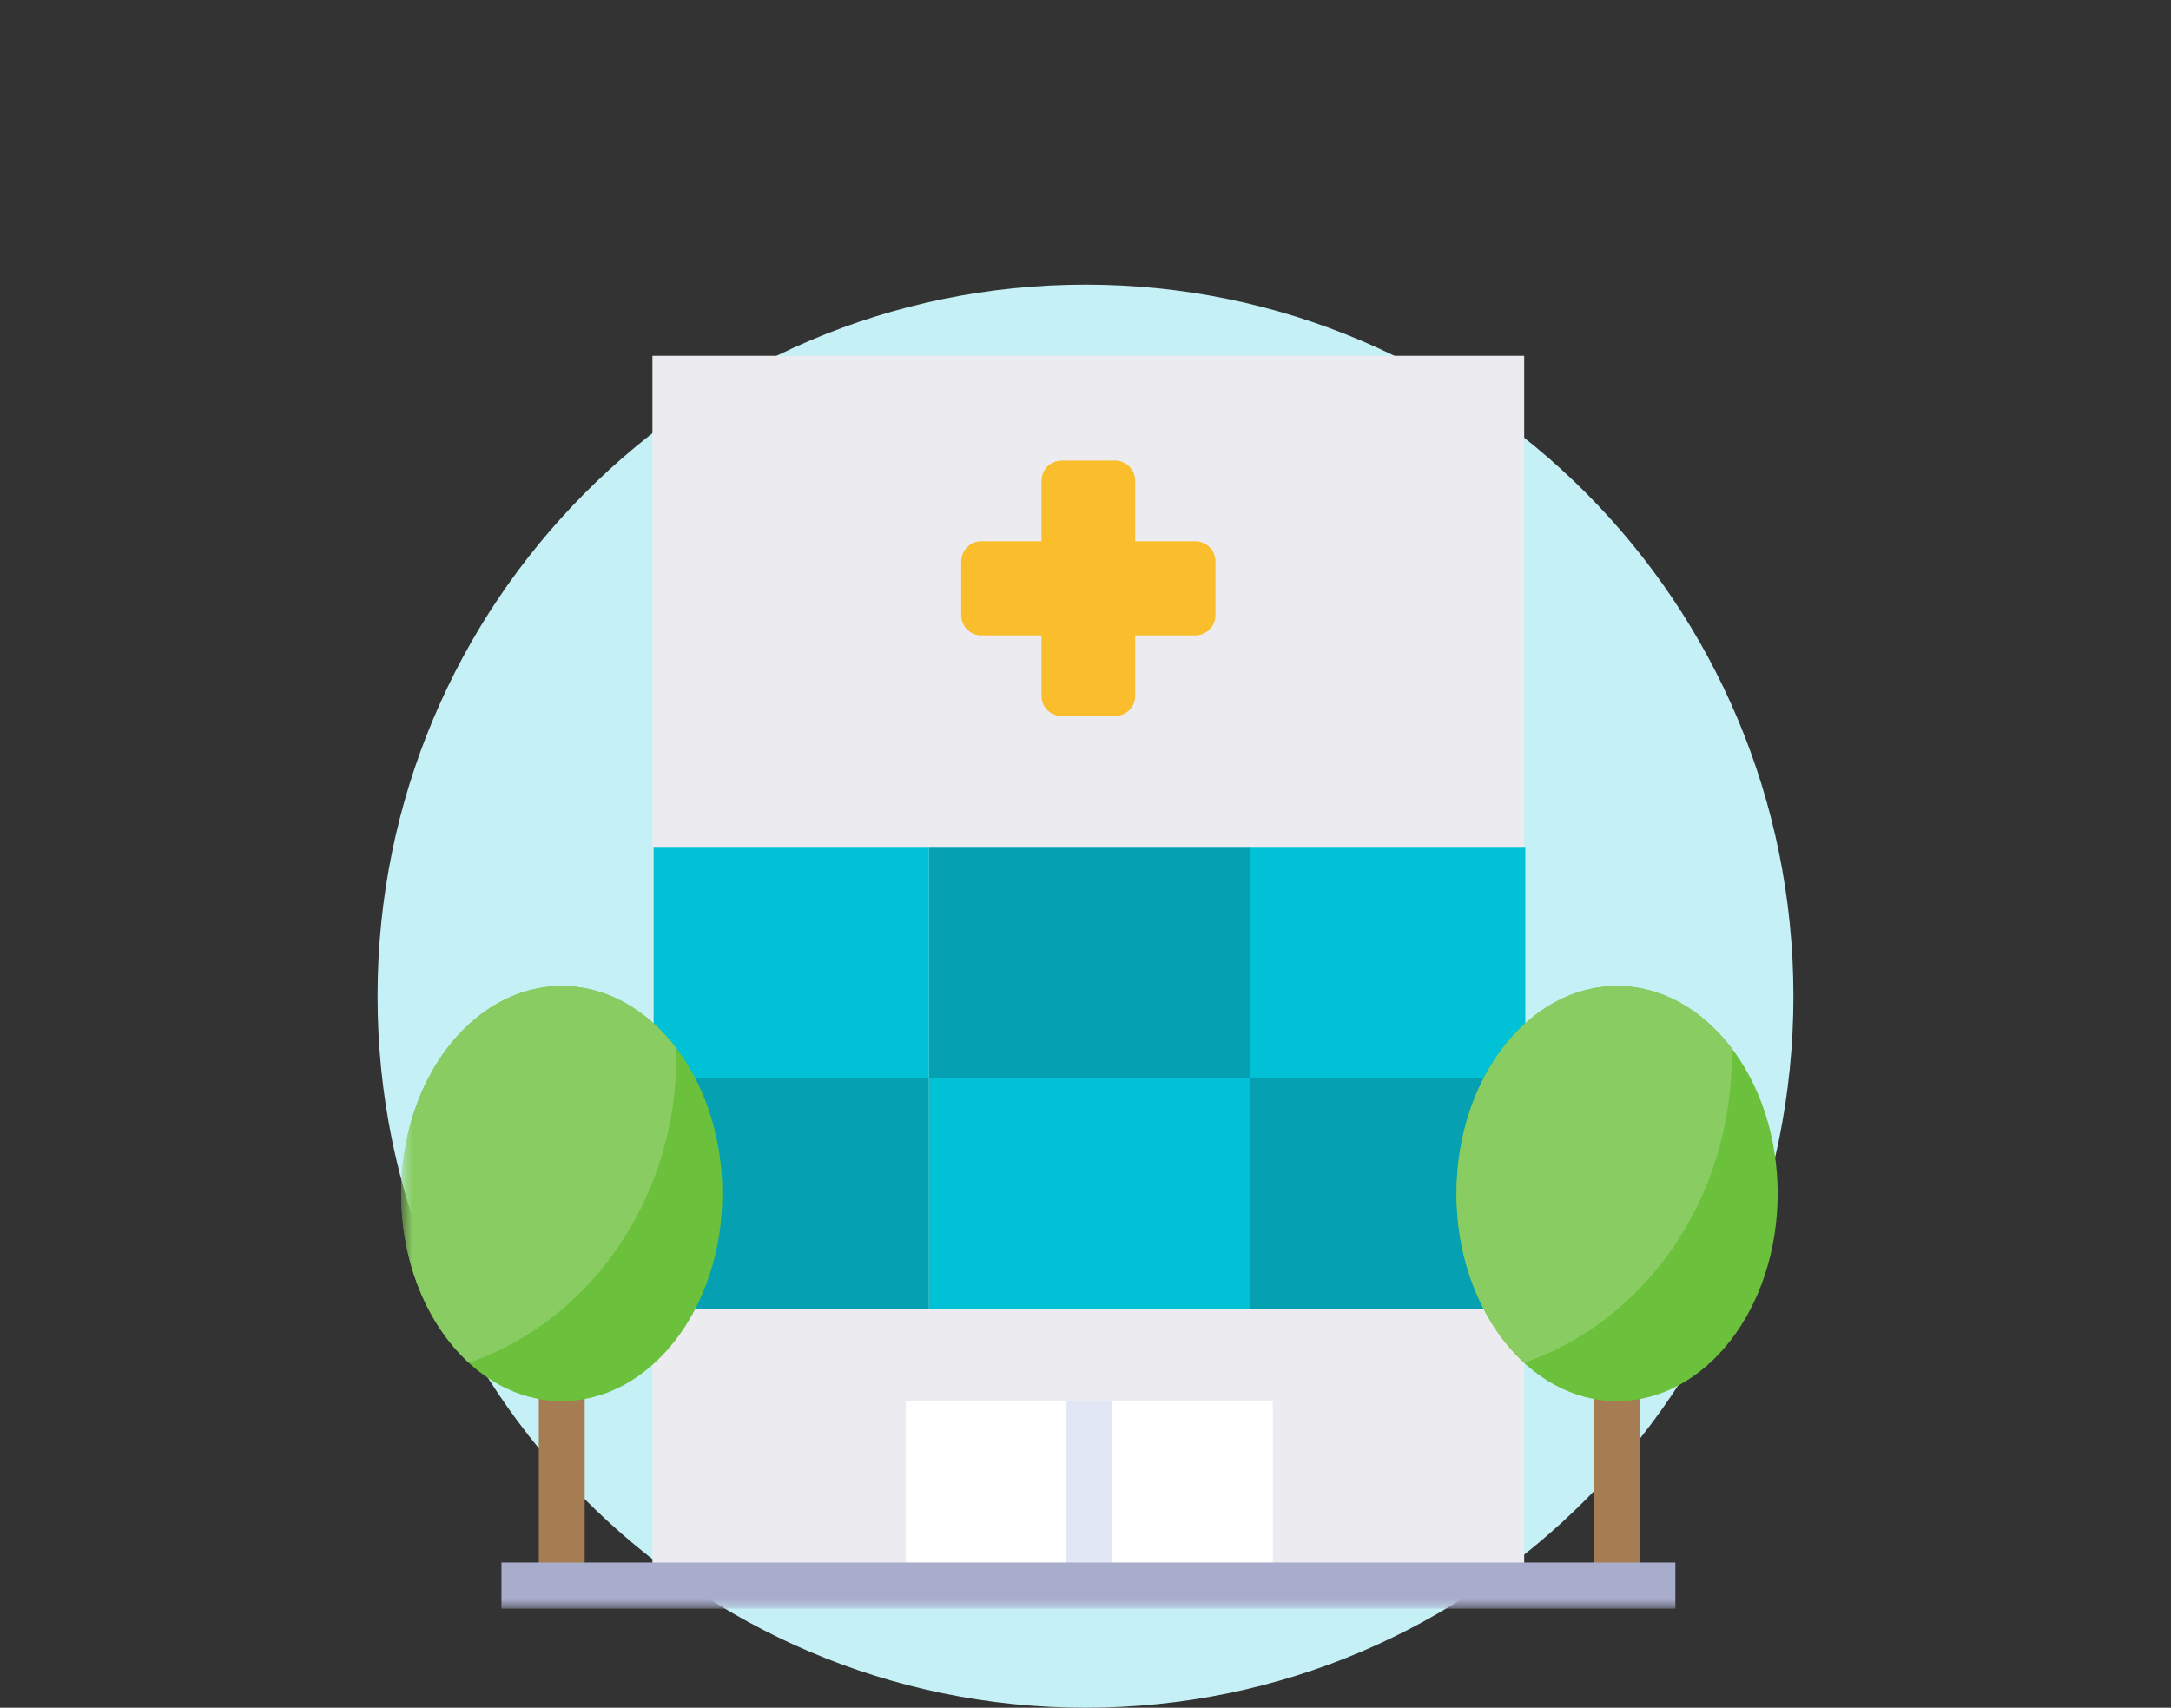 <svg width="150" height="118" viewBox="0 0 150 118" fill="none" xmlns="http://www.w3.org/2000/svg">
<rect x="0" y="0" width="150" height="118" fill="#333333" stroke="none"/>
<path d="M74.999 19.667C102.013 19.667 123.912 41.679 123.912 68.833C123.912 95.987 102.013 118 74.999 118C47.985 118 26.086 95.987 26.086 68.833C26.086 41.679 47.985 19.667 74.999 19.667Z" fill="#C5F0F5"/>
<path fill-rule="evenodd" clip-rule="evenodd" d="M110.141 109.561H113.311V93.628H110.141V109.561Z" fill="#A67C52"/>
<path fill-rule="evenodd" clip-rule="evenodd" d="M45.078 109.561H105.311V24.583H45.078V109.561Z" fill="#EBEBF0"/>
<path fill-rule="evenodd" clip-rule="evenodd" d="M64.172 74.509H86.362V58.577H64.172V74.509Z" fill="#05A0B1"/>
<path fill-rule="evenodd" clip-rule="evenodd" d="M64.172 90.442H86.362V74.509H64.172V90.442Z" fill="#00C1D5"/>
<path fill-rule="evenodd" clip-rule="evenodd" d="M45.156 74.509H64.177V58.577H45.156V74.509Z" fill="#00C1D5"/>
<path fill-rule="evenodd" clip-rule="evenodd" d="M45.156 90.442H64.177V74.509H45.156V90.442Z" fill="#05A0B1"/>
<path fill-rule="evenodd" clip-rule="evenodd" d="M86.367 74.509H105.388V58.577H86.367V74.509Z" fill="#00C1D5"/>
<path fill-rule="evenodd" clip-rule="evenodd" d="M86.367 90.442H105.388V74.509H86.367V90.442Z" fill="#05A0B1"/>
<path fill-rule="evenodd" clip-rule="evenodd" d="M62.586 109.561H87.946V96.815H62.586V109.561Z" fill="white"/>
<path fill-rule="evenodd" clip-rule="evenodd" d="M73.688 109.561H76.858V96.815H73.688V109.561Z" fill="#E2E7F6"/>
<path fill-rule="evenodd" clip-rule="evenodd" d="M111.728 68.136C117.855 68.136 122.823 74.556 122.823 82.477C122.823 90.395 117.855 96.814 111.728 96.814C105.601 96.814 100.633 90.395 100.633 82.477C100.633 74.556 105.601 68.136 111.728 68.136Z" fill="#6BC13B"/>
<mask id="mask0_1765_64760" style="mask-type:alpha" maskUnits="userSpaceOnUse" x="27" y="24" width="96" height="88">
<path fill-rule="evenodd" clip-rule="evenodd" d="M27.719 111.154H122.821V24.585H27.719V111.154Z" fill="white"/>
</mask>
<g mask="url(#mask0_1765_64760)">
<path fill-rule="evenodd" clip-rule="evenodd" d="M37.227 109.561H40.397V93.628H37.227V109.561Z" fill="#A67C52"/>
<path fill-rule="evenodd" clip-rule="evenodd" d="M34.648 111.155H115.757V107.968H34.648V111.155Z" fill="#A9ADCC"/>
<path fill-rule="evenodd" clip-rule="evenodd" d="M119.653 72.915C119.653 72.746 119.632 72.584 119.63 72.416C117.617 69.776 114.821 68.136 111.728 68.136C105.6 68.136 100.633 74.555 100.633 82.476C100.633 87.303 102.485 91.564 105.315 94.163C113.629 91.291 119.653 82.868 119.653 72.915Z" fill="#89CD62"/>
<path fill-rule="evenodd" clip-rule="evenodd" d="M38.814 68.136C44.941 68.136 49.909 74.556 49.909 82.477C49.909 90.395 44.941 96.814 38.814 96.814C32.687 96.814 27.719 90.395 27.719 82.477C27.719 74.556 32.687 68.136 38.814 68.136Z" fill="#6BC13B"/>
<path fill-rule="evenodd" clip-rule="evenodd" d="M46.739 72.915C46.739 72.746 46.718 72.584 46.716 72.416C44.705 69.776 41.908 68.136 38.814 68.136C32.686 68.136 27.719 74.555 27.719 82.476C27.719 87.303 29.571 91.564 32.401 94.163C40.715 91.291 46.739 82.868 46.739 72.915Z" fill="#89CD62"/>
<path fill-rule="evenodd" clip-rule="evenodd" d="M77.045 49.478H73.347C72.582 49.478 71.96 48.855 71.96 48.086V43.903H67.801C67.036 43.903 66.414 43.281 66.414 42.509V38.794C66.414 38.023 67.036 37.4 67.801 37.4H71.96V33.219C71.96 32.448 72.582 31.825 73.347 31.825H77.045C77.81 31.825 78.432 32.448 78.432 33.219V37.4H82.591C83.356 37.4 83.978 38.023 83.978 38.794V42.509C83.978 43.281 83.356 43.903 82.591 43.903H78.432V48.086C78.432 48.855 77.81 49.478 77.045 49.478Z" fill="#FABE2C"/>
</g>
</svg>
